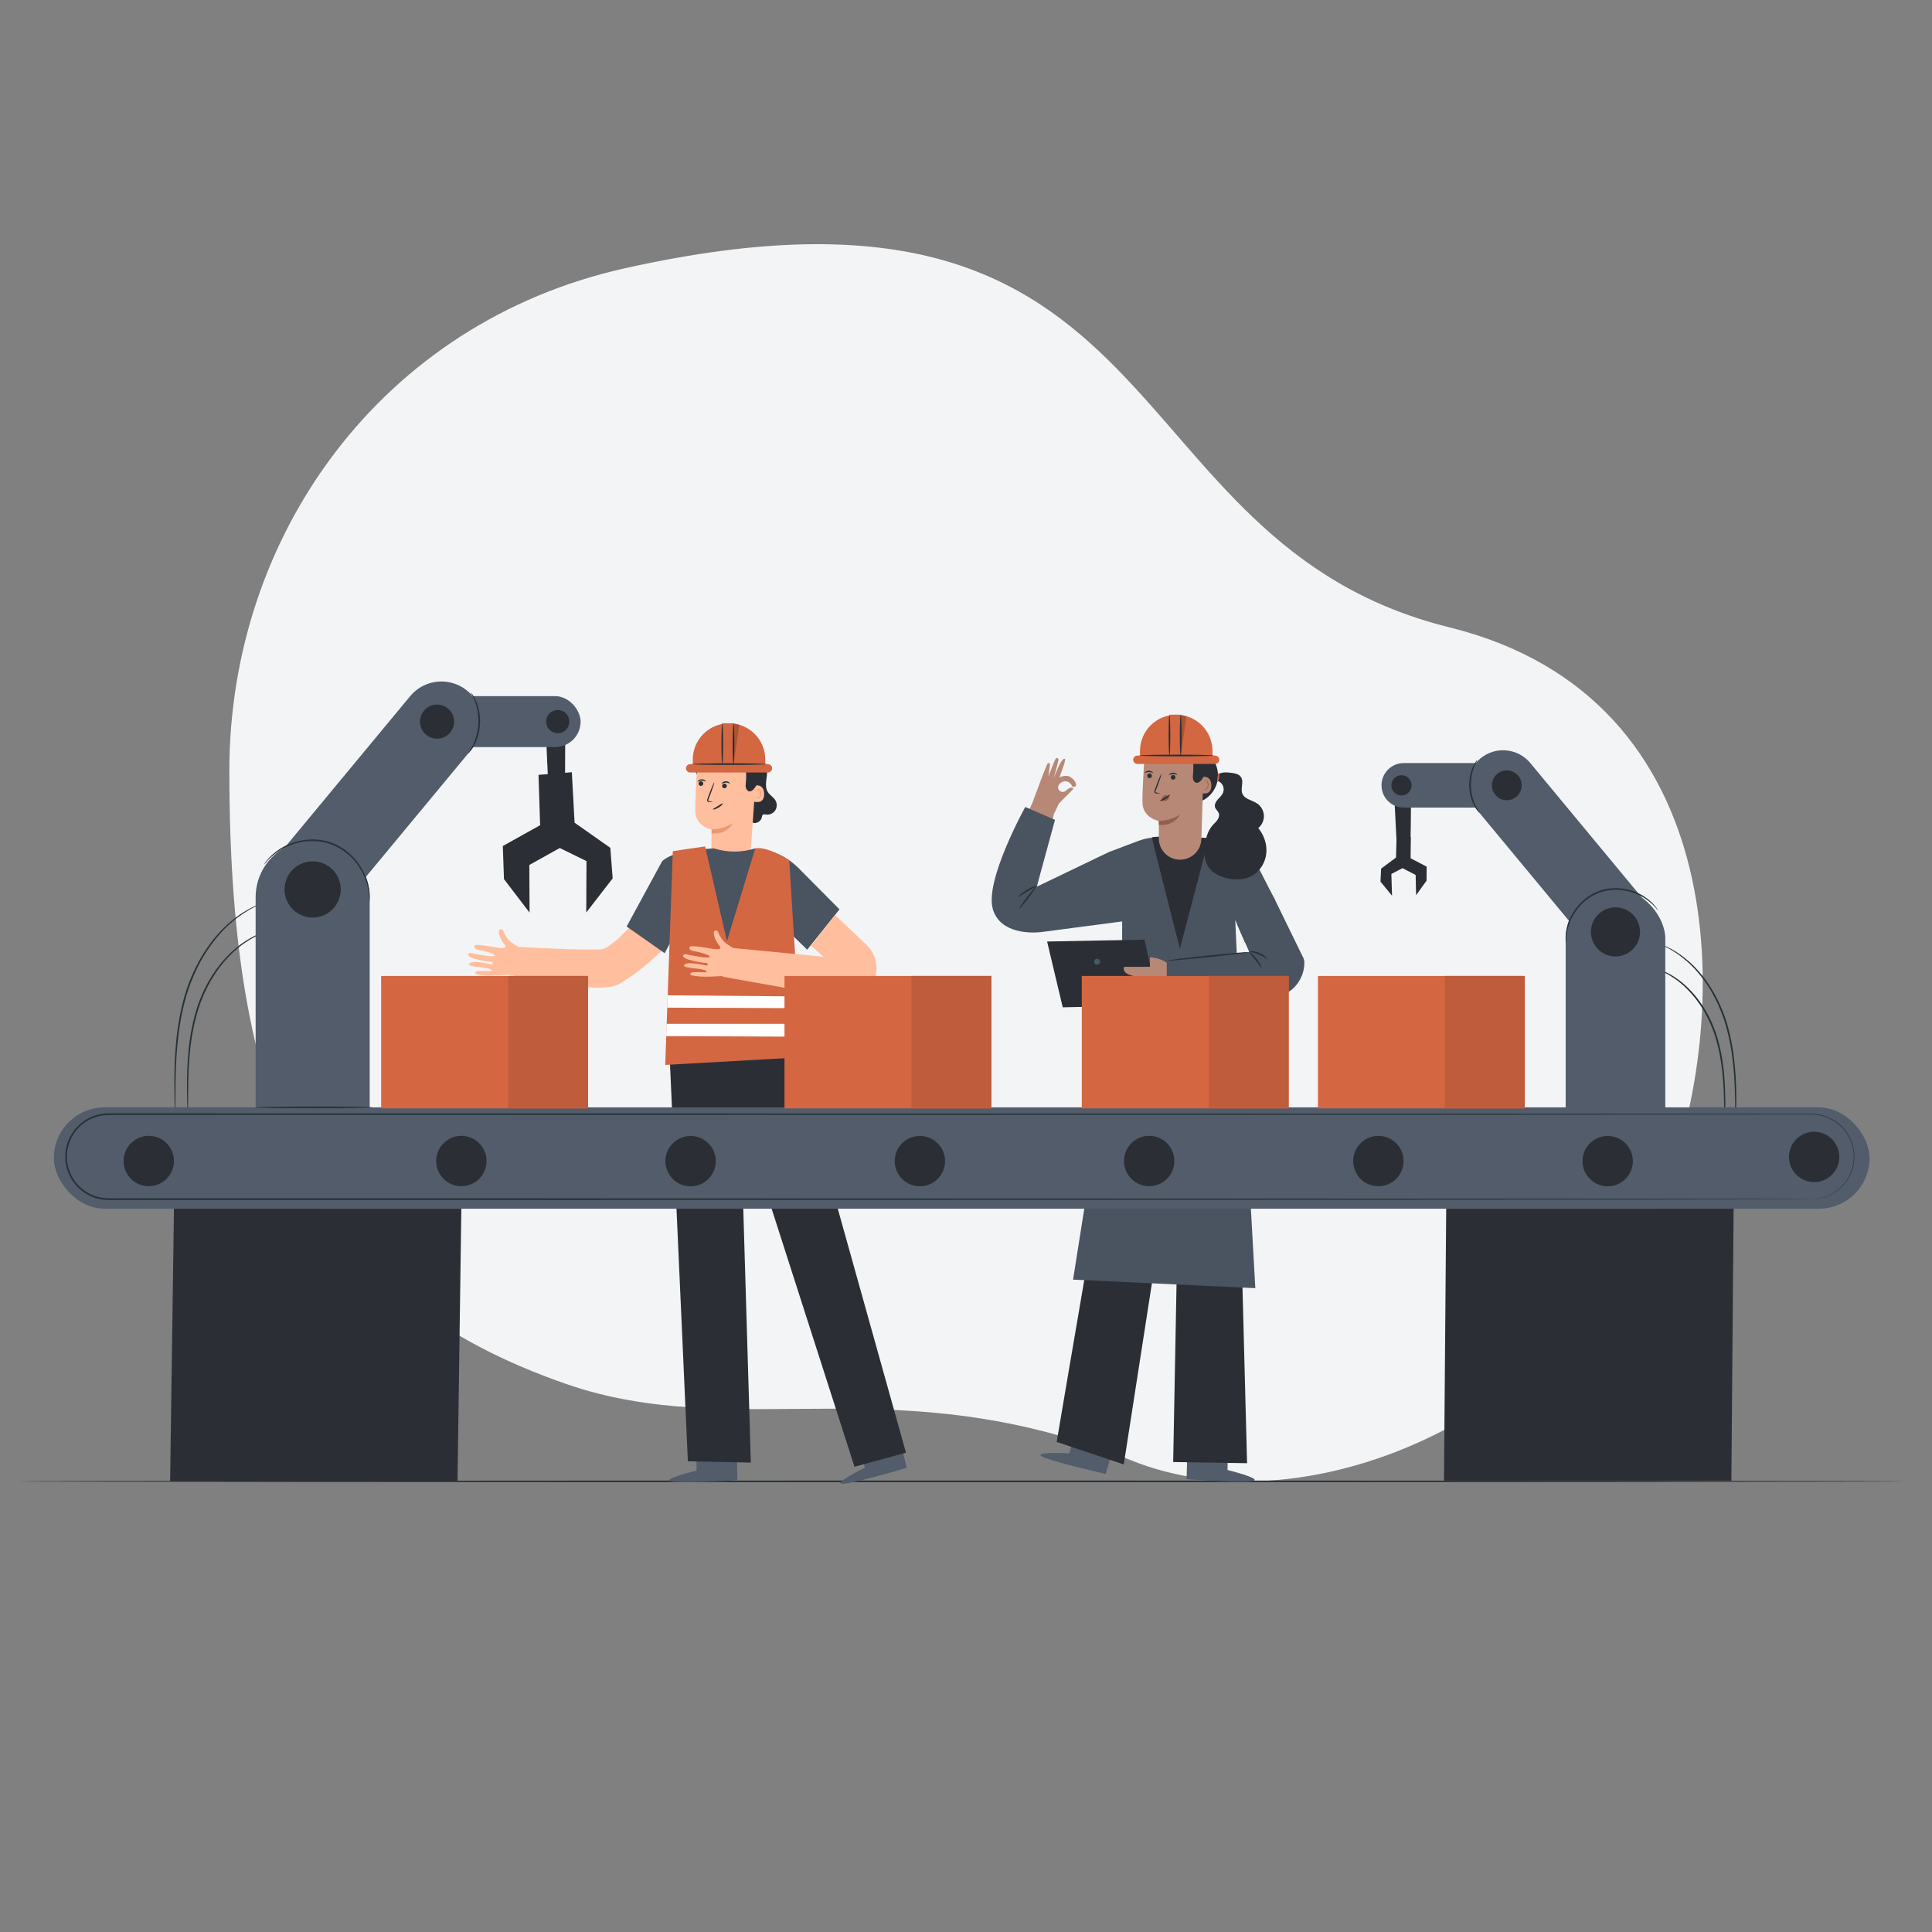 <?xml version="1.0" encoding="UTF-8"?><svg xmlns="http://www.w3.org/2000/svg" viewBox="0 0 600 600"><rect x="0" y="0" width="600" height="600" fill="#808080" stroke="none"/><g id="a"><path d="m71.23,239.49c0,109.74,27.96,163.68,104.5,190.28,53.19,18.49,102.74-5.8,175.44,23.7,55.63,22.57,140.3-14.44,167.13-87.43,18.79-51.14,21-149.16-68.17-171.21-107.48-26.59-82.51-150.4-256.17-111.49-75.51,16.88-122.74,82.88-122.74,156.14Z" fill="#f3f4f5" stroke-width="0"/></g><g id="b"><path d="m591.96,460.05c0,.14-131.32.26-293.28.26s-293.31-.12-293.31-.26,131.29-.26,293.31-.26,293.28.12,293.28.26Z" fill="#263238" stroke-width="0"/></g><g id="e"><path d="m381.22,456.51l.1-6.7-12.56-.26-.25,9.81.78.07c3.46.26,17.62,1.1,19.95.45,2.6-.73-8.02-3.36-8.02-3.36Z" fill="#525c6a" stroke-width="0"/><path d="m332.08,451.35l1.84-6.45,12.1,3.38-2.6,9.46-.76-.16c-3.39-.75-17.18-4.04-19.23-5.34-2.28-1.45,8.65-.89,8.65-.89Z" fill="#525c6a" stroke-width="0"/><path d="m349,328.66c-.93,1.3-20.84,119.15-20.84,119.15l20.84,6.98,17.45-112.38-2.11,111.64,22.95.36-3.28-125.76h-35.01Z" fill="#2b2f35" stroke-width="0"/><path d="m323.72,241l-3.24,8.69-.05-.02-9.25,21.9c-2.81,5.24-3.08,13.39,5.36,16.26,6.75,2.3,20.87-4.19,20.87-4.19l-1.71-12.34-13.74,4.08,5.37-22.68s.46-.8,1.55-3.19l4.45-4.48s-.25-1.32-2.42.61c-.99.88-2.99-.27-2.09-1.85s3.35-1.64,4.17.46c0,0,.85.37,1.17-.28.32-.65-1.11-2.97-2.95-3.02-1.19-.03-2.2.45-2.2.45,0,0,2.17-5.51,1.73-5.71-.44-.2-1.19-.06-3.51,6,0,0,1.37-4.93,1.48-5.58.1-.63-.6-1.34-1.21.19-.07.17-1.91,4.86-1.91,4.86,0,0,.47-3.34.49-3.61.06-.72-.62-.86-.97,0-.26.65-1.4,3.45-1.4,3.45Z" fill="#b78876" stroke-width="0"/><path d="m383.61,285.69l3.12,7.23,9.22-13.5-7.89-15.34c-3.65-3.63-14.31-3.81-16.08-4.04-4.29,1.32-8.58,1.32-12.87,0-1.99.08-3.71.44-5.33,1.02-3.34,1.21-9.99,3.83-9.03,3.37l-22.78,10.95,5.67-20.77-9.23-4s-12.78,23.01-10.05,31.83c2.38,7.7,12.14,7.3,14.61,7.06h0s.47-.05.47-.05c.06,0,.1-.01.1-.01l24.96-3.28-.03,15.01-15.22,96.23,56.6,2.65-5.65-101.4-.58-12.95Z" fill="#4a5360" stroke-width="0"/><path d="m364.34,397.4s-.02-.09-.02-.27c0-.21-.01-.46-.02-.78,0-.73-.02-1.73-.03-3,0-2.61.03-6.38.1-11.04.13-9.32.39-22.19.72-36.41.34-14.2.65-27.06.87-36.41.11-4.63.2-8.39.26-11.03.03-1.27.05-2.27.07-3,.01-.32.02-.57.03-.78,0-.18.02-.27.03-.27s.02.09.02.27c0,.21.01.46.02.78,0,.73.02,1.73.03,3,0,2.61-.03,6.38-.09,11.04-.13,9.32-.39,22.19-.72,36.41-.34,14.2-.65,27.05-.87,36.4-.11,4.63-.2,8.39-.26,11.03-.03,1.27-.05,2.27-.07,3-.01.32-.02.57-.03.78,0,.18-.02.27-.03.27Z" fill="#4a5360" stroke-width="0"/><path d="m378.07,240.67c1.13-.98,2.82-.85,4.31-.66,1.12.14,2.37.36,3,1.29,1.01,1.47-.23,3.58.47,5.22.72,1.7,2.97,1.96,4.52,2.97,1.25.82,2.07,2.25,2.14,3.74.08,1.49-.59,3-1.75,3.94,1.77,2.14,2.76,4.96,2.51,7.73-.24,2.77-1.78,5.44-4.15,6.89-2.58,1.58-5.87,1.62-8.77.77-2.18-.64-4.33-1.86-5.41-3.86-.88-1.64-.94-3.59-.79-5.45.19-2.48.77-5.06,2.42-6.93.5-.57,1.1-1.07,1.53-1.71.43-.63.67-1.46.37-2.17-.25-.59-.84-.99-1.08-1.58-.33-.84.13-1.79.71-2.48s1.32-1.28,1.69-2.1c.37-.84.29-1.86-.2-2.63-.5-.77-1.39-1.27-2.31-1.28" fill="#2b2f35" stroke-width="0"/><path d="m373.17,248.77c2.19-1,3.92-2.95,4.67-5.24.74-2.29.49-4.89-.69-6.98h-6.15l2.17,12.23Z" fill="#2b2f35" stroke-width="0"/><path d="m357.73,260.04c-.12.03,8.69,34.61,8.69,34.61l9.02-34.33s-15.01-.91-17.72-.28Z" fill="#2b2f35" stroke-width="0"/><path d="m366.49,266.99h0c-3.64,0-6.59-2.94-6.6-6.58,0-2.83,0-5.47,0-5.47,0,0-5.02-.78-5.09-5.8-.06-5.02.81-16.56.81-16.56h0c5.81-2.5,12.53-1.66,17.54,2.2l.74.57-.8,25.24c-.11,3.56-3.03,6.39-6.6,6.39Z" fill="#b78876" stroke-width="0"/><path d="m357.49,241.47c.3-.27.32-.73.05-1.03-.27-.3-.73-.32-1.03-.05-.3.27-.32.73-.05,1.03.27.3.73.32,1.03.05Z" fill="#263238" stroke-width="0"/><path d="m355.54,240.06c.08.09.57-.29,1.26-.3.69-.01,1.19.35,1.27.27.04-.04-.04-.2-.26-.36-.22-.17-.58-.33-1.02-.32-.43,0-.8.17-1.01.34-.22.17-.29.33-.25.37Z" fill="#263238" stroke-width="0"/><path d="m363.94,240.79c-.34.21-.45.66-.24,1,.21.34.66.45,1,.24.34-.21.45-.66.24-1-.21-.34-.66-.45-1-.24Z" fill="#263238" stroke-width="0"/><path d="m363.05,240.67c.08.09.57-.29,1.26-.3.69-.01,1.19.35,1.27.27.04-.04-.04-.2-.26-.36-.22-.17-.58-.33-1.02-.32-.43,0-.8.17-1.01.34-.22.17-.29.33-.25.37Z" fill="#263238" stroke-width="0"/><path d="m360.28,246.38c0-.05-.42-.14-1.12-.24-.18-.02-.32-.06-.34-.16-.03-.11.04-.3.13-.52.18-.46.36-.92.55-1.41.76-2,1.29-3.66,1.18-3.7-.1-.04-.8,1.55-1.55,3.56-.18.49-.35.96-.52,1.42-.07.21-.19.45-.1.75.05.15.19.26.31.29.12.04.22.04.31.04.7.03,1.14.01,1.14-.04Z" fill="#263238" stroke-width="0"/><path d="m359.87,254.87s3.17.26,6.55-1.86c0,0-1.55,3.62-6.56,3.16v-1.3Z" fill="#936050" stroke-width="0"/><path d="m373.32,241.29c.08-.04,2.89-.62,2.87,2.75-.02,3.36-3.41,2.23-3.42,2.14,0-.1.55-4.88.55-4.88Z" fill="#b78876" stroke-width="0"/><path d="m373.81,245s.06.04.16.09c.1.04.26.08.44.01.36-.13.66-.69.68-1.3.01-.31-.05-.6-.16-.84-.1-.25-.26-.42-.44-.45-.18-.04-.31.06-.35.16-.05.09-.02.16-.04.17,0,0-.07-.06-.04-.2.01-.07.05-.15.13-.21.08-.07.2-.1.32-.08.26.02.49.26.61.52.13.27.21.6.2.94-.03.68-.38,1.31-.86,1.45-.24.06-.43-.01-.54-.09-.1-.08-.12-.16-.11-.17Z" fill="#936050" stroke-width="0"/><path d="m355.63,232.33c.96,1.78,3.08,2.68,5.1,2.76s4-.51,5.95-1.05c1.06-.29,2.34-.52,3.12.26.45.45.58,1.12.66,1.76.18,1.41.2,2.84.06,4.25-.06.57-.14,1.14,0,1.69s.57,1.07,1.14,1.12c.89.07,1.93-1.35,2.23-2.19.42-1.16.33-1.91.48-3.13.15-1.22,0-2.52-.65-3.57-.73-1.18-2-1.92-3.26-2.52-2.52-1.21-5.25-2.09-8.04-2.11-2.79-.02-5.67.9-7.63,2.89" fill="#2b2f35" stroke-width="0"/><path d="m362.74,247.31c-.23-.4-.8-.5-1.22-.3-.41.2-.67.64-.78,1.08-.05.2-.06.44.1.57.08.07.19.08.3.09.33.03.67.04,1-.05.32-.09.62-.3.78-.59.15-.3.13-.69-.1-.93" fill="#936050" stroke-width="0"/><path d="m377.38,237.24h-24.17c-.71,0-1.29-.58-1.29-1.29h0c0-.71.58-1.29,1.29-1.29h24.17c.71,0,1.29.58,1.29,1.29h0c0,.71-.58,1.29-1.29,1.29Z" fill="#d36741" stroke-width="0"/><path d="m376.55,235h-22.52v-1.77c0-6.22,5.04-11.26,11.26-11.26h0c6.22,0,11.26,5.04,11.26,11.26v1.77Z" fill="#d36741" stroke-width="0"/><rect x="363.26" y="221.96" width="3.45" height="13.54" fill="#d36741" stroke-width="0"/><path d="m363.19,234.78c-.14,0-.26-2.86-.26-6.39s.12-6.39.26-6.39.26,2.86.26,6.39-.12,6.39-.26,6.39Z" fill="#263238" stroke-width="0"/><path d="m366.66,234.78c-.14,0-.26-2.86-.26-6.39s.12-6.39.26-6.39.26,2.86.26,6.39-.12,6.39-.26,6.39Z" fill="#263238" stroke-width="0"/><path d="m376.94,234.63c0,.14-5.17.26-11.54.26s-11.54-.12-11.54-.26,5.16-.26,11.54-.26,11.54.12,11.54.26Z" fill="#263238" stroke-width="0"/><g opacity=".2"><path d="m366.73,221.93v12.78l1.72-12.3-1.72-.48Z" stroke-width="0"/></g><path d="m363.35,246.85c.1.1-.44.75-1.32,1.28-.88.53-1.7.7-1.75.57-.05-.14.65-.52,1.48-1.02.83-.5,1.49-.94,1.59-.83Z" fill="#263238" stroke-width="0"/><path d="m399.4,342.91c0,.14-13.32.26-29.74.26s-29.74-.12-29.74-.26,13.31-.26,29.74-.26,29.74.12,29.74.26Z" fill="#263238" stroke-width="0"/><path d="m398.89,374.38c0,.14-13.32.26-29.74.26s-29.74-.12-29.74-.26,13.31-.26,29.74-.26,29.74.12,29.74.26Z" fill="#263238" stroke-width="0"/><path d="m378.46,240.03c.14-.01.3.64.18,1.44-.12.8-.47,1.38-.6,1.32-.14-.05-.02-.66.09-1.4.11-.74.19-1.35.33-1.36Z" fill="#d36741" stroke-width="0"/><polygon points="325.19 292.4 330.04 312.83 359.86 312.18 355.45 291.81 325.19 292.4" fill="#2b2f35" stroke-width="0"/><path d="m349.08,300.26h8.05v-2.93s5.86,0,7.32,4.64v7.08h-5.59c-3.32,0-6.09-2.55-6.37-5.86h0s-4.15-.49-3.42-2.93Z" fill="#b78876" stroke-width="0"/><path d="m404.71,297.38l-9.11-18.66-11.5,8.1,3.89,8.86-25.64,2.44v11.74c.48.12,19.31.08,31.81.04,6.03-.02,10.92-4.92,10.92-10.95h0c0-.55-.12-1.09-.36-1.58Z" fill="#4a5360" stroke-width="0"/><path d="m390.53,309.81c0,.14-6.31.26-14.09.26s-14.09-.12-14.09-.26,6.31-.26,14.09-.26,14.09.12,14.09.26Z" fill="#263238" stroke-width="0"/><path d="m387.99,295.69s-.35.11-.99.2c-.64.1-1.57.22-2.72.36-2.3.28-5.48.64-8.99,1.01-3.52.36-6.7.66-9.01.85-1.15.1-2.09.16-2.74.2-.65.04-1.01.04-1.01,0,0-.04.35-.11.99-.2.64-.1,1.57-.22,2.72-.36,2.3-.28,5.48-.64,9-1.01,3.52-.36,6.7-.66,9.01-.85,1.15-.1,2.09-.16,2.74-.2.65-.04,1.01-.04,1.01,0Z" fill="#263238" stroke-width="0"/><path d="m391.82,300.58c-.13.07-.92-1.13-2.01-2.53-1.08-1.4-2.05-2.47-1.94-2.58.09-.1,1.25.83,2.35,2.26,1.11,1.43,1.72,2.79,1.59,2.85Z" fill="#263238" stroke-width="0"/><path d="m393.53,297.75c-.1.12-1.16-.72-2.66-1.34-1.5-.64-2.84-.8-2.83-.95,0-.13,1.43-.21,3.03.47,1.6.66,2.56,1.73,2.46,1.82Z" fill="#263238" stroke-width="0"/><circle cx="340.7" cy="298.67" r=".91" fill="#455a64" stroke-width="0"/><path d="m316.59,282.1c-.11-.09.94-1.65,2.36-3.5,1.42-1.85,2.66-3.27,2.77-3.18.11.09-.94,1.65-2.36,3.5-1.42,1.85-2.66,3.27-2.77,3.18Z" fill="#263238" stroke-width="0"/><path d="m316.18,278.6c-.09-.1.99-1.23,2.63-2.22,1.63-1,3.13-1.44,3.18-1.31.06.14-1.32.79-2.91,1.76-1.59.96-2.8,1.89-2.9,1.77Z" fill="#263238" stroke-width="0"/><path d="m156.33,289.19c.14.56.67,1.41,1.09,2.03.35.51.78.97,1.27,1.34.97.72,1.77,1.21,2.32,1.53,0,0,22.26,1.21,25.99.67,3.73-.54,13.83-12.65,13.83-12.65l8.2,9.29s-6.91,8.48-16.85,14.22c-6.32,3.65-33.96-2.91-33.99-2.91-2.68.18-5.64.31-7.27.2-3.39-.23-3.38-.54-3.28-.93.25-1.05,5.99.18,4.91-.8-1.08-.98-7.19-.69-6.88-1.78.4-1.42,6.38-.02,6.9.07.5.08.65-.66.18-.71-.67-.07-7.73-.97-7.35-2.37.21-.77,1.56-.26,1.56-.26,0,0,6.54,1.33,6.7.67.16-.67-3.65-1.59-4.96-1.8-1.29-.21-1.72-.92-1.15-1.41.39-.34,4.41.23,5.7.48,1.29.24,4.81.98,3.37-.8s-1.88-3.68-1.64-4.28c.24-.6,1.16-.48,1.34.2Z" fill="#ffbe9d" stroke-width="0"/><path d="m217.08,241.14c-1.38-.34-1.16-4.13-1.3-5.29-.09-.71-.17-1.46.14-2.1.4-.83,1.34-1.26,2.25-1.4.91-.14,1.85-.05,2.76-.18,1.84-.27,3.47-1.4,5.32-1.57,1.51-.13,3.06.43,4.13,1.51.64.64,1.12,1.46,1.9,1.91.69.4,1.52.45,2.29.68,1.9.57,3.39,2.33,3.63,4.3.14,1.17-.12,2.34-.25,3.51-.14,1.17-.13,2.42.49,3.43.64,1.04,1.84,1.65,2.43,2.72.52.95.46,2.19-.15,3.08-.61.89-1.75,1.39-2.82,1.23-.34-.05-.73-.15-1,.07-.23.19-.25.53-.31.82-.24,1.11-1.45,1.92-2.57,1.72-1.12-.2-1.97-1.38-1.8-2.51" fill="#2b2f35" stroke-width="0"/><path d="m233.05,265.43l-12.07-.96c-.08-1.41.03-6.86.03-6.86,0,0-5.02-.78-5.09-5.8-.06-5.02.81-16.56.81-16.56h0c5.81-2.5,12.53-1.66,17.54,2.21l.74.57-1.96,27.41Z" fill="#ffbe9d" stroke-width="0"/><path d="m218.18,243.89c.3-.27.32-.73.05-1.03-.27-.3-.73-.32-1.03-.05-.3.27-.32.73-.05,1.03.27.3.73.32,1.03.05Z" fill="#263238" stroke-width="0"/><path d="m216.66,242.73c.08.09.57-.29,1.26-.3.69-.01,1.19.35,1.27.27.04-.04-.04-.2-.26-.36-.21-.17-.58-.33-1.02-.32-.43,0-.8.17-1.01.34-.22.17-.29.33-.25.37Z" fill="#263238" stroke-width="0"/><path d="m224.61,243.46c-.34.21-.45.66-.24,1,.21.34.66.45,1,.24.34-.21.45-.66.24-1-.21-.34-.66-.45-1-.24Z" fill="#263238" stroke-width="0"/><path d="m224.17,243.34c.08.09.57-.29,1.26-.3.69-.01,1.19.35,1.27.27.04-.04-.04-.2-.26-.36-.22-.17-.58-.33-1.02-.32-.43,0-.8.17-1.01.34-.22.17-.29.33-.25.37Z" fill="#263238" stroke-width="0"/><path d="m221.4,249.04c0-.05-.42-.14-1.12-.24-.18-.02-.32-.06-.34-.16-.03-.11.04-.3.13-.52.18-.46.36-.92.55-1.41.76-2,1.29-3.66,1.18-3.7-.1-.04-.8,1.55-1.55,3.56-.18.49-.35.96-.52,1.42-.07.21-.19.45-.1.75.05.15.19.26.31.29.12.04.22.04.31.04.7.03,1.14.01,1.14-.04Z" fill="#263238" stroke-width="0"/><path d="m220.99,257.53s3.17.26,6.55-1.86c0,0-1.55,3.61-6.56,3.16v-1.3Z" fill="#eb996e" stroke-width="0"/><path d="m234.44,243.95c.08-.04,2.89-.62,2.87,2.75-.02,3.36-3.41,2.23-3.42,2.14s.55-4.88.55-4.88Z" fill="#ffbe9d" stroke-width="0"/><path d="m234.93,247.66s.06.04.16.09c.1.04.26.08.44.01.36-.13.66-.69.68-1.3.01-.31-.05-.6-.16-.84-.1-.25-.26-.42-.44-.45-.18-.04-.31.06-.35.16-.05.09-.02.16-.04.17,0,0-.07-.06-.04-.2.01-.07.05-.15.13-.21.08-.07.2-.1.32-.08.26.02.49.26.61.53.13.27.21.6.2.94-.03.68-.38,1.31-.86,1.45-.24.06-.43-.01-.54-.09-.1-.08-.12-.16-.11-.16Z" fill="#eb996e" stroke-width="0"/><path d="m216.75,234.99c.96,1.78,3.08,2.68,5.1,2.76,2.02.08,4-.51,5.95-1.05,1.06-.29,2.34-.52,3.12.26.45.45.58,1.12.66,1.76.18,1.41.2,2.84.06,4.25-.06.57-.14,1.14,0,1.69.14.55.57,1.07,1.14,1.12.89.07,1.93-1.35,2.23-2.19.42-1.16.33-1.91.48-3.13.15-1.22,0-2.52-.65-3.57-.73-1.18-2-1.92-3.26-2.52-2.52-1.21-5.25-2.09-8.04-2.11-2.79-.02-5.67.9-7.63,2.89" fill="#2b2f35" stroke-width="0"/><path d="m268.58,455.81l-1.54-6.53,12.21-2.96,2.35,9.52-.74.23c-3.32,1-16.97,4.87-19.38,4.73-2.7-.15,7.11-5,7.11-5Z" fill="#525c6a" stroke-width="0"/><path d="m216.32,456.7l-.04-6.7,12.56-.15.16,9.81-.78.06c-3.46.23-17.63.95-19.95.27-2.59-.75,8.05-3.28,8.05-3.28Z" fill="#525c6a" stroke-width="0"/><polyline points="207.76 323.54 213.62 453.81 233.18 454.22 229.93 345.16 265.37 455.52 281.36 451.14 245.69 323.54" fill="#2b2f35" stroke-width="0"/><path d="m260.71,282.41l-12.32-12.42h0c-2.38-2.47-5.17-4.3-8.51-5.5-1.62-.59-3.34-.94-5.33-1.02h0c-4.29,1.33-8.58,1.33-12.87,0-1.77.22-12.43.4-16.08,4.04h0l-10.99,20.23,11.81,8.29,3.63-6.92-.58,12.95-1.95,22.88,38.17.4-.49-20.75-.03-15.01,5.51,5.36,10.03-12.53Z" fill="#4a5360" stroke-width="0"/><path d="m238.5,239.9h-24.17c-.71,0-1.29-.58-1.29-1.29h0c0-.71.58-1.29,1.29-1.29h24.17c.71,0,1.29.58,1.29,1.29h0c0,.71-.58,1.29-1.29,1.29Z" fill="#d36741" stroke-width="0"/><path d="m237.67,237.66h-22.52v-1.77c0-6.22,5.04-11.26,11.26-11.26h0c6.22,0,11.26,5.04,11.26,11.26v1.77Z" fill="#d36741" stroke-width="0"/><rect x="224.38" y="224.62" width="3.45" height="13.54" fill="#d36741" stroke-width="0"/><path d="m208.95,264.33l-2.36,66.39,42.32-2.38-3.81-61.14s-6.87-4.53-10.55-3.72l-8.79,28.8-6.78-29.42-10.02,1.47Z" fill="#d36741" stroke-width="0"/><polygon points="248.15 313.1 207.22 312.93 207.36 309.1 247.87 309.45 248.15 313.1" fill="#fff" stroke-width="0"/><polygon points="248.51 321.95 206.88 321.78 207.02 317.95 248.26 317.95 248.51 321.95" fill="#fff" stroke-width="0"/><path d="m251.87,293.7l3.92,3.43-28.14-2.72-3.31,8.91,36.13,6.42c4.2.57,10.92-2.18,11.66-7.67h0c.41-3.08-.6-6.17-2.77-8.4l-10.05-9.52" fill="#ffbe9d" stroke-width="0"/><path d="m224.31,237.44c-.14,0-.26-2.86-.26-6.39s.12-6.39.26-6.39.26,2.86.26,6.39-.12,6.39-.26,6.39Z" fill="#263238" stroke-width="0"/><path d="m227.78,237.44c-.14,0-.26-2.86-.26-6.39s.12-6.39.26-6.39.26,2.86.26,6.39-.12,6.39-.26,6.39Z" fill="#263238" stroke-width="0"/><path d="m238.06,237.3c0,.14-5.17.26-11.54.26s-11.54-.12-11.54-.26,5.16-.26,11.54-.26,11.54.12,11.54.26Z" fill="#263238" stroke-width="0"/><g opacity=".2"><path d="m227.85,224.59v12.78l1.72-12.3-1.72-.48Z" stroke-width="0"/></g><path d="m224.47,249.52c.1.1-.44.75-1.32,1.28-.88.53-1.7.7-1.75.57-.05-.14.65-.52,1.48-1.02.83-.5,1.49-.94,1.59-.83Z" fill="#263238" stroke-width="0"/><path d="m224.95,303.08c-2.68.18-5.64.31-7.27.2-3.39-.23-3.38-.54-3.28-.93.25-1.05,5.99.18,4.91-.8-1.08-.98-7.19-.69-6.88-1.78.4-1.42,6.38-.02,6.9.07.5.08.65-.66.18-.71-.67-.07-7.73-.97-7.35-2.37.21-.77,1.56-.26,1.56-.26,0,0,6.54,1.33,6.7.67.16-.67-3.65-1.59-4.96-1.8-1.29-.21-1.72-.92-1.15-1.41.39-.34,4.41.23,5.7.48,1.29.24,4.81.98,3.37-.8-1.44-1.77-1.88-3.68-1.64-4.28.24-.6,1.16-.48,1.34.2.14.56.67,1.41,1.09,2.03.35.51.78.97,1.27,1.34.97.72,1.77,1.21,2.32,1.53" fill="#ffbe9d" stroke-width="0"/><path d="m512.14,300.18s.21.02.61.11c.39.11,1,.19,1.73.46,1.49.45,3.59,1.36,5.91,2.91,2.33,1.54,4.8,3.84,7.04,6.79,2.23,2.95,4.18,6.57,5.53,10.62,1.33,4.05,2.03,8.07,2.4,11.73.37,3.67.44,6.98.44,9.76,0,2.78-.08,5.03-.14,6.58-.04.73-.06,1.32-.09,1.79-.03.41-.05.62-.07.62-.02,0-.03-.22-.04-.62,0-.46,0-1.06-.01-1.79,0-1.55.01-3.8-.03-6.57-.04-2.77-.15-6.07-.55-9.71-.39-3.64-1.1-7.61-2.41-11.62-1.34-3.99-3.25-7.57-5.42-10.49-2.19-2.92-4.59-5.21-6.86-6.77-2.27-1.57-4.31-2.52-5.77-3.02-1.46-.52-2.29-.72-2.28-.77Z" fill="#263238" stroke-width="0"/><path d="m538.95,351.55s-.03-.24-.04-.69c0-.5,0-1.15-.02-1.96,0-1.7,0-4.17-.04-7.22-.05-3.04-.17-6.67-.56-10.67-.39-4-1.1-8.37-2.4-12.82-1.33-4.43-3.21-8.47-5.37-11.84-2.18-3.37-4.59-6.09-6.91-8.05-2.3-1.97-4.41-3.27-5.92-4.03-1.51-.77-2.39-1.12-2.37-1.17,0-.02.23.06.65.22.41.18,1.05.37,1.81.77,1.56.71,3.71,1.98,6.07,3.94,2.37,1.95,4.85,4.68,7.07,8.07,2.22,3.4,4.13,7.47,5.47,11.95,1.31,4.49,2.01,8.9,2.38,12.92.37,4.02.45,7.66.45,10.71,0,3.05-.06,5.52-.12,7.22-.03.81-.06,1.46-.08,1.96-.02.45-.05.68-.06.68Z" fill="#263238" stroke-width="0"/><path d="m438.12,243.66c.29.28-.2,25.26-.2,25.26l-3.82.02-1.28-25.28h5.31Z" fill="#2b2f35" stroke-width="0"/><polygon points="433.72 259.68 438.12 259.9 438.08 266.54 443.06 269.14 443.03 273.5 439.78 278.01 439.64 271.73 435.57 269.61 432.1 271.42 432.31 278.19 428.72 273.79 428.92 269.76 433.54 266.32 433.72 259.68" fill="#2b2f35" stroke-width="0"/><path d="m458.3,251.04l37.04,44.68c3.88,4.68,10.82,5.33,15.51,1.45h0c4.68-3.88,5.33-10.82,1.45-15.51l-37.04-44.68c-3.88-4.68-10.82-5.33-15.5-1.45h0c-4.68,3.88-5.33,10.82-1.45,15.51Z" fill="#525c6a" stroke-width="0"/><path d="m435.95,250.8h32.96c3.82,0,6.91-3.09,6.91-6.91h0c0-3.82-3.09-6.91-6.91-6.91h-32.96c-3.82,0-6.91,3.09-6.91,6.91h0c0,3.82,3.09,6.91,6.91,6.91Z" fill="#525c6a" stroke-width="0"/><rect x="486.23" y="276.05" width="30.94" height="97.35" rx="15.47" ry="15.47" transform="translate(1003.4 649.45) rotate(-180)" fill="#525c6a" stroke-width="0"/><circle cx="501.39" cy="358.62" r="7.63" transform="translate(-98.81 499.18) rotate(-48.76)" fill="#263238" stroke-width="0"/><circle cx="501.7" cy="289.41" r="7.63" transform="translate(-57.7 439.52) rotate(-45)" fill="#2b2f35" stroke-width="0"/><path d="m464.68,240.62c-1.81,1.81-1.81,4.74,0,6.54,1.81,1.81,4.74,1.81,6.54,0,1.81-1.81,1.81-4.74,0-6.54-1.81-1.81-4.74-1.81-6.54,0Z" fill="#2b2f35" stroke-width="0"/><path d="m433.02,241.67c-1.23,1.23-1.23,3.22,0,4.45s3.22,1.23,4.44,0c1.23-1.23,1.23-3.22,0-4.45s-3.22-1.23-4.44,0Z" fill="#2b2f35" stroke-width="0"/><path d="m486.32,292.79s-.04-.14-.06-.41c-.01-.27-.08-.67-.05-1.19,0-1.04.18-2.55.74-4.32.56-1.77,1.59-3.79,3.2-5.66,1.6-1.87,3.83-3.57,6.53-4.55,2.71-.94,5.52-1.03,7.94-.58,2.43.44,4.5,1.36,6.05,2.38,1.56,1.02,2.65,2.08,3.3,2.89.35.38.55.74.71.95.15.23.23.35.21.36-.1.1-1.3-1.96-4.42-3.89-1.54-.96-3.57-1.82-5.94-2.22-2.36-.41-5.07-.31-7.68.6-2.6.95-4.77,2.57-6.34,4.38-1.58,1.81-2.62,3.75-3.21,5.47-1.21,3.47-.84,5.82-.98,5.81Z" fill="#263238" stroke-width="0"/><path d="m458.79,235.97c.08.05-.47.88-1.03,2.35-.57,1.47-1.06,3.62-.96,6.02.11,2.4.79,4.5,1.49,5.91.69,1.42,1.31,2.19,1.24,2.25-.03.02-.2-.15-.49-.5-.3-.34-.67-.88-1.07-1.58-.4-.7-.78-1.59-1.1-2.62-.3-1.03-.52-2.2-.58-3.44-.05-1.24.07-2.42.27-3.47.23-1.05.53-1.97.87-2.71.33-.74.66-1.31.92-1.67.26-.37.42-.56.45-.54Z" fill="#263238" stroke-width="0"/><path d="m85.15,288.57c.01.06-.95.28-2.62.87-1.67.57-4.02,1.66-6.62,3.46-2.61,1.79-5.37,4.41-7.87,7.76-2.49,3.35-4.68,7.45-6.22,12.03-1.5,4.59-2.32,9.15-2.76,13.32-.45,4.17-.57,7.95-.62,11.13-.04,3.18-.02,5.75-.02,7.53,0,.85,0,1.53,0,2.05,0,.47-.02.71-.04.71-.02,0-.04-.24-.07-.71-.02-.52-.05-1.2-.09-2.05-.07-1.78-.14-4.35-.15-7.53,0-3.18.09-6.98.51-11.18.42-4.19,1.23-8.79,2.75-13.43,1.55-4.63,3.78-8.77,6.33-12.15,2.56-3.37,5.38-6,8.05-7.77,2.66-1.78,5.06-2.83,6.76-3.34.84-.31,1.53-.41,1.98-.54.46-.11.7-.15.7-.14Z" fill="#263238" stroke-width="0"/><path d="m54.44,347.41s-.04-.27-.07-.78c-.02-.56-.05-1.31-.09-2.25-.06-1.95-.13-4.78-.13-8.27,0-3.49.1-7.66.52-12.27.42-4.6,1.23-9.65,2.72-14.79,1.54-5.13,3.72-9.79,6.26-13.68,2.54-3.88,5.38-7.01,8.09-9.24,2.7-2.24,5.16-3.7,6.94-4.51.87-.46,1.6-.68,2.07-.89.48-.19.73-.28.74-.26,0,.02-.24.14-.7.36-.46.24-1.17.49-2.02.97-1.74.87-4.15,2.36-6.79,4.61-2.65,2.24-5.43,5.37-7.92,9.22-2.49,3.86-4.64,8.48-6.16,13.56-1.49,5.1-2.3,10.11-2.75,14.69-.45,4.58-.58,8.74-.63,12.22-.05,3.49-.04,6.31-.04,8.26,0,.94,0,1.69-.01,2.25,0,.51-.02.78-.04.78Z" fill="#263238" stroke-width="0"/><path d="m169.48,223.25c-.31.6,1.56,35.07,1.56,35.07l4.37-.07.15-35.16-6.07.15Z" fill="#2b2f35" stroke-width="0"/><polygon points="177.59 239.82 167.24 240.64 167.74 256.28 156.16 262.73 156.51 273.01 164.46 283.42 164.39 268.62 173.84 263.36 182.14 267.42 182.06 283.39 190.27 272.79 189.54 263.3 178.44 255.49 177.59 239.82" fill="#2b2f35" stroke-width="0"/><path d="m146.8,232.3l-42.42,51.17c-4.44,5.36-12.39,6.1-17.76,1.66h0c-5.36-4.44-6.1-12.39-1.66-17.76l42.42-51.17c4.44-5.36,12.39-6.1,17.76-1.66h0c5.36,4.44,6.1,12.39,1.66,17.76Z" fill="#525c6a" stroke-width="0"/><rect x="126.74" y="216.19" width="53.57" height="15.83" rx="7.91" ry="7.91" fill="#525c6a" stroke-width="0"/><path d="m97.1,372.42h0c-9.78,0-17.71-7.93-17.71-17.71v-76.05c0-9.78,7.93-17.71,17.71-17.71h0c9.78,0,17.71,7.93,17.71,17.71v76.05c0,9.78-7.93,17.71-17.71,17.71Z" fill="#525c6a" stroke-width="0"/><circle cx="97.46" cy="355.5" r="8.73" transform="translate(-222.83 173.04) rotate(-45)" fill="#263238" stroke-width="0"/><circle cx="97.1" cy="276.24" r="8.73" transform="translate(-191.06 328.21) rotate(-80.86)" fill="#2b2f35" stroke-width="0"/><circle cx="135.74" cy="224.11" r="5.3" fill="#2b2f35" stroke-width="0"/><path d="m175.76,221.56c1.41,1.41,1.41,3.68,0,5.09-1.41,1.41-3.68,1.41-5.09,0-1.41-1.41-1.41-3.68,0-5.09,1.41-1.41,3.68-1.41,5.09,0Z" fill="#2b2f35" stroke-width="0"/><path d="m114.72,280.1c-.16.02.28-2.68-1.1-6.66-.68-1.97-1.86-4.2-3.68-6.28-1.8-2.07-4.29-3.94-7.28-5.02-3-1.03-6.11-1.15-8.82-.68-2.72.47-5.04,1.45-6.81,2.56-3.58,2.22-4.94,4.59-5.05,4.48-.01-.01.07-.15.25-.41.19-.25.42-.65.82-1.09.75-.92,2-2.13,3.78-3.29,1.78-1.17,4.14-2.21,6.92-2.72,2.77-.51,5.97-.41,9.07.66,3.08,1.12,5.63,3.06,7.46,5.2,1.84,2.14,3.02,4.45,3.67,6.47.65,2.03.86,3.76.86,4.94.04.59-.04,1.05-.05,1.36-.02.31-.04.47-.06.47Z" fill="#263238" stroke-width="0"/><path d="m146.24,215.04s.21.2.5.63c.3.42.67,1.07,1.05,1.92.39.84.73,1.9.98,3.1.23,1.2.36,2.55.31,3.97-.07,1.42-.32,2.75-.66,3.93-.36,1.17-.79,2.19-1.25,3-.45.81-.87,1.43-1.21,1.82-.33.4-.52.6-.55.58-.08-.06.64-.94,1.44-2.57.41-.81.79-1.81,1.12-2.96.3-1.15.53-2.45.6-3.82.05-1.37-.06-2.68-.26-3.86-.22-1.17-.52-2.21-.85-3.05-.65-1.69-1.29-2.63-1.21-2.68Z" fill="#263238" stroke-width="0"/><rect x="16.72" y="343.91" width="563.87" height="31.47" rx="15.73" ry="15.73" fill="#525c6a" stroke-width="0"/><circle cx="499.27" cy="360.58" r="7.82" transform="translate(33.31 763.28) rotate(-76.67)" fill="#2b2f35" stroke-width="0"/><circle cx="563.44" cy="359.34" r="7.82" transform="translate(70.08 810.1) rotate(-74.95)" fill="#2b2f35" stroke-width="0"/><circle cx="428.07" cy="360.58" r="7.82" transform="translate(-129.59 408.3) rotate(-45)" fill="#2b2f35" stroke-width="0"/><circle cx="356.87" cy="360.58" r="7.82" transform="translate(-110.43 163.1) rotate(-22.39)" fill="#2b2f35" stroke-width="0"/><circle cx="285.67" cy="360.58" r="7.82" transform="translate(-131.05 555.43) rotate(-76.67)" fill="#2b2f35" stroke-width="0"/><circle cx="214.47" cy="360.58" r="7.82" transform="translate(-194.49 266.97) rotate(-46.36)" fill="#2b2f35" stroke-width="0"/><circle cx="143.27" cy="360.58" r="7.82" transform="translate(-126.53 81.74) rotate(-22.39)" fill="#2b2f35" stroke-width="0"/><circle cx="46.19" cy="360.58" r="7.82" transform="translate(-315.35 322.69) rotate(-76.72)" fill="#2b2f35" stroke-width="0"/><polygon points="142.09 460.05 52.83 460.05 54.02 375.38 143.27 375.38 142.09 460.05" fill="#2b2f35" stroke-width="0"/><polygon points="537.69 459.82 448.44 459.82 449.13 375.38 538.39 375.38 537.69 459.82" fill="#2b2f35" stroke-width="0"/><path d="m115.71,343.91c0,.14-8.17.26-18.25.26s-18.25-.12-18.25-.26,8.17-.26,18.25-.26,18.25.12,18.25.26Z" fill="#263238" stroke-width="0"/><path d="m562.61,372.42s.25-.02.74-.05c.49-.01,1.22-.11,2.17-.31.95-.22,2.1-.6,3.37-1.28,1.25-.7,2.61-1.71,3.83-3.17,1.2-1.46,2.22-3.38,2.73-5.66.45-2.28.4-4.93-.63-7.51-1-2.56-2.93-5.04-5.72-6.61-1.38-.79-2.95-1.34-4.62-1.58-1.67-.23-3.44-.12-5.24-.14-28.87.02-70.63.05-122.23.08-103.22.02-245.8.05-403.27.08-2.41.02-4.82.67-6.86,1.96-1.02.63-1.96,1.4-2.75,2.3-.82.88-1.49,1.89-2.02,2.97-1.09,2.14-1.48,4.6-1.28,6.97.25,2.37,1.13,4.69,2.6,6.57.72.95,1.57,1.8,2.53,2.51.94.73,2,1.3,3.11,1.72,1.1.46,2.28.67,3.45.81,1.17.09,2.39.05,3.6.06,4.83,0,9.64,0,14.43,0,19.18,0,38.07,0,56.64,0,37.13,0,72.95.01,107.07.02,68.24.02,129.69.04,181.3.06,51.6.03,93.36.06,122.23.08,14.43.02,25.63.04,33.23.05,3.8.01,6.69.02,8.64.03,1.95,0,2.94.03,2.94.03,0,0-1,.02-2.94.03-1.95,0-4.85.01-8.64.03-7.6.01-18.8.03-33.23.05-28.86.02-70.62.05-122.23.08-51.61.02-113.06.03-181.3.06-34.12,0-69.94,0-107.07.02-18.57,0-37.46,0-56.64,0-4.79,0-9.61,0-14.43,0-1.21,0-2.41.03-3.65-.06-1.22-.15-2.45-.37-3.59-.85-1.15-.44-2.25-1.03-3.23-1.79-1-.73-1.88-1.62-2.63-2.61-1.53-1.96-2.44-4.37-2.7-6.84-.21-2.47.2-5.02,1.33-7.25.54-1.12,1.25-2.17,2.1-3.08.83-.94,1.8-1.74,2.87-2.4,2.11-1.35,4.63-2.02,7.13-2.04,157.47.03,300.05.06,403.27.08,51.6.03,93.37.06,122.23.08,1.8.03,3.56-.08,5.27.16,1.7.24,3.29.81,4.69,1.61,2.82,1.59,4.76,4.11,5.77,6.71,1.03,2.61,1.08,5.3.61,7.59-.52,2.3-1.56,4.23-2.78,5.7-1.23,1.46-2.61,2.48-3.87,3.17-1.29.67-2.45,1.05-3.4,1.26-.95.19-1.69.28-2.18.28-.49.02-.74.02-.74.02Z" fill="#263238" stroke-width="0"/><rect width="600" height="600" fill="none" stroke-width="0"/><rect x="118.37" y="303.09" width="64.24" height="41.13" fill="#d46741" stroke-width="0"/><rect x="157.81" y="303.09" width="24.8" height="41.13" fill="#be5c3b" stroke-width="0"/><rect x="243.63" y="303.09" width="64.24" height="41.13" fill="#d46741" stroke-width="0"/><rect x="283.07" y="303.09" width="24.8" height="41.13" fill="#be5c3b" stroke-width="0"/><rect x="335.96" y="303.09" width="64.24" height="41.13" fill="#d46741" stroke-width="0"/><rect x="375.4" y="303.09" width="24.8" height="41.13" fill="#be5c3b" stroke-width="0"/><rect x="409.3" y="303.09" width="64.24" height="41.13" fill="#d46741" stroke-width="0"/><rect x="448.73" y="303.09" width="24.8" height="41.13" fill="#be5c3b" stroke-width="0"/></g></svg>